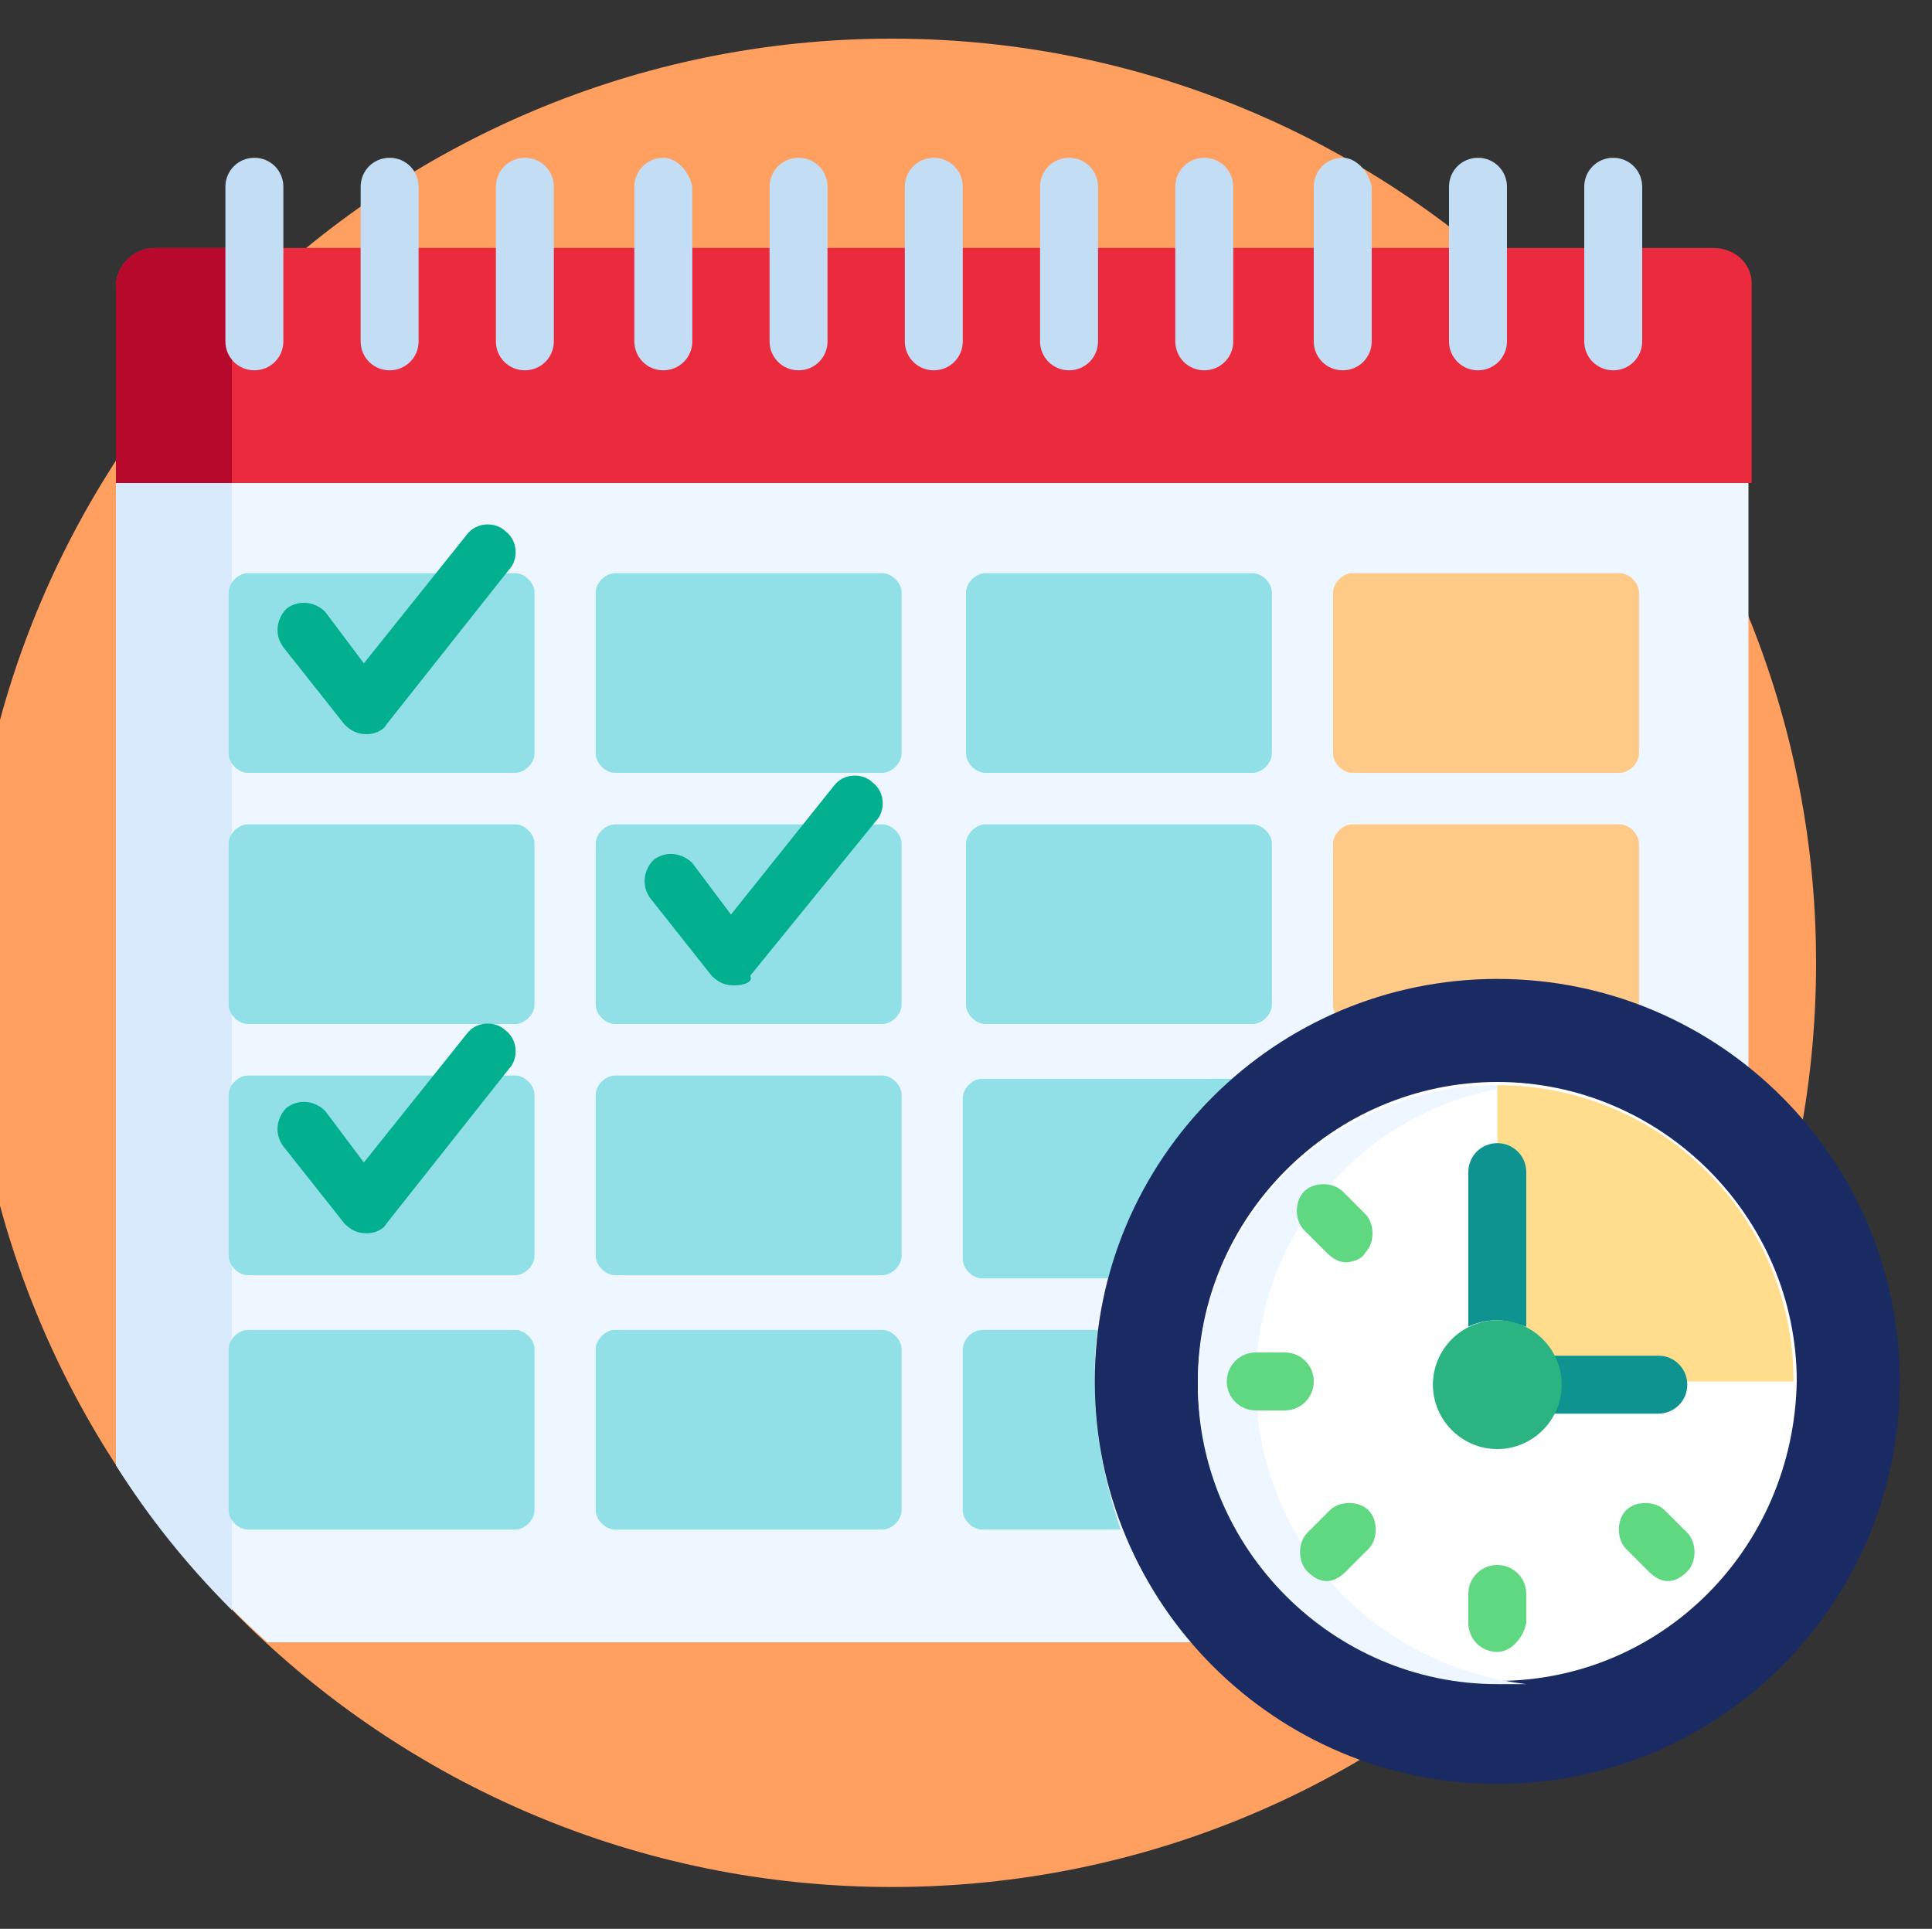 <svg xmlns="http://www.w3.org/2000/svg" xmlns:xlink="http://www.w3.org/1999/xlink" id="Layer_1" x="0px" y="0px" width="60px" height="59.9px" viewBox="0 0 60 59.9" style="enable-background:new 0 0 60 59.9;" xml:space="preserve"><rect x="0" y="0" width="60" height="59.9" fill="#333333" stroke="none"/><style type="text/css">	.st0{fill:#FF9F60;}	.st1{fill:#EEF6FF;}	.st2{fill:#D9EAFC;}	.st3{fill:#EA2A3D;}	.st4{fill:#B7092B;}	.st5{fill:#91E0E8;}	.st6{fill:#FFC987;}	.st7{fill:#C3DDF4;}	.st8{fill:#1A2B63;}	.st9{fill:#FFFFFF;}	.st10{fill:#FFDD8D;}	.st11{fill:#0F9390;}	.st12{fill:#2BB381;}	.st13{fill:#60D882;}	.st14{fill:#02AF8E;}</style><path class="st0" d="M56.4,29.9c0,15.9-12.9,28.7-28.7,28.7S-1,45.8-1,29.9S11.9,1.2,27.7,1.2S56.4,14.1,56.4,29.9z"></path><path class="st1" d="M34,42.9c0-6.9,5.6-12.4,12.4-12.4c3,0,5.8,1.1,7.9,2.9V14.8H3.6v30.7c1.3,2,2.9,3.9,4.7,5.5h28.8 C35.2,48.9,34,46.1,34,42.9z"></path><path class="st2" d="M3.6,14.8v30.7c1,1.6,2.2,3.1,3.6,4.5V14.8H3.6z"></path><path class="st3" d="M53.2,7.7H4.8c-0.6,0-1.2,0.5-1.2,1.2v6.1h50.8V8.8C54.4,8.2,53.9,7.7,53.2,7.7z"></path><path class="st4" d="M8.4,7.7H4.8c-0.6,0-1.2,0.5-1.2,1.2v6.1h3.6V8.8C7.2,8.2,7.7,7.7,8.4,7.7z"></path><path class="st5" d="M16.6,23.4c0,0.3-0.3,0.6-0.6,0.6H7.7c-0.3,0-0.6-0.3-0.6-0.6v-5c0-0.3,0.3-0.6,0.6-0.6h8.3 c0.3,0,0.6,0.3,0.6,0.6V23.4z"></path><path class="st5" d="M28,23.4c0,0.3-0.3,0.6-0.6,0.6h-8.3c-0.3,0-0.6-0.3-0.6-0.6v-5c0-0.3,0.3-0.6,0.6-0.6h8.3 c0.3,0,0.6,0.3,0.6,0.6V23.4z"></path><path class="st5" d="M39.5,23.4c0,0.3-0.3,0.6-0.6,0.6h-8.3c-0.3,0-0.6-0.3-0.6-0.6v-5c0-0.3,0.3-0.6,0.6-0.6h8.3 c0.3,0,0.6,0.3,0.6,0.6V23.4z"></path><path class="st6" d="M50.9,23.4c0,0.3-0.3,0.6-0.6,0.6h-8.3c-0.3,0-0.6-0.3-0.6-0.6v-5c0-0.3,0.3-0.6,0.6-0.6h8.3 c0.3,0,0.6,0.3,0.6,0.6V23.4z"></path><path class="st5" d="M16.6,31.2c0,0.3-0.3,0.6-0.6,0.6H7.7c-0.3,0-0.6-0.3-0.6-0.6v-5c0-0.3,0.3-0.6,0.6-0.6h8.3 c0.3,0,0.6,0.3,0.6,0.6V31.2z"></path><path class="st5" d="M28,31.2c0,0.3-0.3,0.6-0.6,0.6h-8.3c-0.3,0-0.6-0.3-0.6-0.6v-5c0-0.3,0.3-0.6,0.6-0.6h8.3 c0.3,0,0.6,0.3,0.6,0.6V31.2z"></path><path class="st5" d="M39.5,31.2c0,0.3-0.3,0.6-0.6,0.6h-8.3c-0.3,0-0.6-0.3-0.6-0.6v-5c0-0.3,0.3-0.6,0.6-0.6h8.3 c0.3,0,0.6,0.3,0.6,0.6V31.2z"></path><path class="st6" d="M46.5,30.5c1.5,0,3,0.3,4.4,0.8c0,0,0-0.1,0-0.1v-5c0-0.3-0.3-0.6-0.6-0.6h-8.3c-0.3,0-0.6,0.3-0.6,0.6v5 c0,0.1,0,0.2,0.1,0.3C43,30.9,44.7,30.5,46.5,30.5z"></path><path class="st5" d="M16.6,39c0,0.3-0.3,0.6-0.6,0.6H7.7c-0.3,0-0.6-0.3-0.6-0.6v-5c0-0.3,0.3-0.6,0.6-0.6h8.3 c0.3,0,0.6,0.3,0.6,0.6V39z"></path><path class="st5" d="M28,39c0,0.3-0.3,0.6-0.6,0.6h-8.3c-0.3,0-0.6-0.3-0.6-0.6v-5c0-0.3,0.3-0.6,0.6-0.6h8.3c0.3,0,0.6,0.3,0.6,0.6 V39z"></path><path class="st5" d="M38.4,33.5h-7.9c-0.3,0-0.6,0.3-0.6,0.6v5c0,0.3,0.3,0.6,0.6,0.6h4C35.2,37.2,36.5,35.1,38.4,33.5z"></path><path class="st5" d="M16.6,46.9c0,0.3-0.3,0.6-0.6,0.6H7.7c-0.3,0-0.6-0.3-0.6-0.6v-5c0-0.3,0.3-0.6,0.6-0.6h8.3 c0.3,0,0.6,0.3,0.6,0.6V46.9z"></path><path class="st5" d="M28,46.9c0,0.3-0.3,0.6-0.6,0.6h-8.3c-0.3,0-0.6-0.3-0.6-0.6v-5c0-0.3,0.3-0.6,0.6-0.6h8.3 c0.3,0,0.6,0.3,0.6,0.6V46.9z"></path><path class="st5" d="M34,42.9c0-0.6,0-1.1,0.1-1.6h-3.6c-0.3,0-0.6,0.3-0.6,0.6v5c0,0.3,0.3,0.6,0.6,0.6h4.3 C34.3,46,34,44.5,34,42.9z"></path><g>	<path class="st7" d="M7.9,4.9C7.4,4.9,7,5.3,7,5.8v4.8c0,0.5,0.4,0.9,0.9,0.9s0.9-0.4,0.9-0.9V5.8C8.8,5.3,8.4,4.9,7.9,4.9z"></path>	<path class="st7" d="M12.1,4.9c-0.5,0-0.9,0.4-0.9,0.9v4.8c0,0.5,0.4,0.9,0.9,0.9s0.9-0.4,0.9-0.9V5.8C13,5.3,12.6,4.9,12.1,4.9z"></path>	<path class="st7" d="M16.3,4.9c-0.5,0-0.9,0.4-0.9,0.9v4.8c0,0.5,0.4,0.9,0.9,0.9s0.9-0.4,0.9-0.9V5.8C17.2,5.3,16.8,4.9,16.3,4.9z  "></path>	<path class="st7" d="M20.6,4.9c-0.5,0-0.9,0.4-0.9,0.9v4.8c0,0.5,0.4,0.9,0.9,0.9s0.9-0.4,0.9-0.9V5.8C21.4,5.3,21,4.9,20.6,4.9z"></path>	<path class="st7" d="M24.8,4.9c-0.5,0-0.9,0.4-0.9,0.9v4.8c0,0.5,0.4,0.9,0.9,0.9s0.9-0.4,0.9-0.9V5.8C25.7,5.3,25.3,4.9,24.8,4.9z  "></path>	<path class="st7" d="M29,4.9c-0.5,0-0.9,0.4-0.9,0.9v4.8c0,0.5,0.4,0.9,0.9,0.9s0.9-0.4,0.9-0.9V5.8C29.9,5.3,29.5,4.9,29,4.9z"></path>	<path class="st7" d="M33.2,4.9c-0.5,0-0.9,0.4-0.9,0.9v4.8c0,0.5,0.4,0.9,0.9,0.9s0.9-0.4,0.9-0.9V5.8C34.1,5.3,33.7,4.9,33.2,4.9z  "></path>	<path class="st7" d="M37.4,4.9c-0.5,0-0.9,0.4-0.9,0.9v4.8c0,0.5,0.4,0.9,0.9,0.9s0.9-0.4,0.9-0.9V5.8C38.3,5.3,37.9,4.9,37.4,4.9z  "></path>	<path class="st7" d="M41.7,4.9c-0.5,0-0.9,0.4-0.9,0.9v4.8c0,0.5,0.4,0.9,0.9,0.9s0.9-0.4,0.9-0.9V5.8C42.5,5.3,42.1,4.9,41.7,4.9z  "></path>	<path class="st7" d="M45.9,4.9c-0.5,0-0.9,0.4-0.9,0.9v4.8c0,0.5,0.4,0.9,0.9,0.9s0.9-0.4,0.9-0.9V5.8C46.8,5.3,46.4,4.9,45.9,4.9z  "></path>	<path class="st7" d="M50.1,4.9c-0.5,0-0.9,0.4-0.9,0.9v4.8c0,0.5,0.4,0.9,0.9,0.9s0.9-0.4,0.9-0.9V5.8C51,5.3,50.6,4.9,50.1,4.9z"></path></g><path class="st8" d="M59,42.9c0,6.9-5.6,12.5-12.5,12.5c-6.9,0-12.5-5.6-12.5-12.5c0-6.9,5.6-12.5,12.5-12.5 C53.4,30.4,59,36,59,42.9z"></path><path class="st9" d="M46.5,52.2c-5.1,0-9.3-4.2-9.3-9.3c0-5.1,4.2-9.3,9.3-9.3c5.1,0,9.3,4.2,9.3,9.3C55.7,48.1,51.6,52.2,46.5,52.2 z"></path><path class="st1" d="M39,42.9c0-4.8,3.7-8.8,8.4-9.2c-0.3,0-0.6,0-0.9,0c-5.1,0-9.3,4.2-9.3,9.3c0,5.1,4.2,9.3,9.3,9.3 c0.3,0,0.6,0,0.9,0C42.6,51.7,39,47.8,39,42.9z"></path><path class="st10" d="M46.5,33.7V41c1.1,0,1.9,0.9,1.9,1.9h7.3C55.7,37.8,51.6,33.7,46.5,33.7z"></path><path class="st11" d="M46.5,41c0.3,0,0.6,0.1,0.9,0.2v-4.8c0-0.5-0.4-0.9-0.9-0.9c-0.5,0-0.9,0.4-0.9,0.9v4.8 C45.8,41.1,46.1,41,46.5,41z"></path><path class="st11" d="M51.5,42.1h-3.4c0.1,0.3,0.2,0.6,0.2,0.9c0,0.3-0.1,0.6-0.2,0.9h3.4c0.5,0,0.9-0.4,0.9-0.9 C52.4,42.5,52,42.1,51.5,42.1z"></path><path class="st12" d="M46.5,45c-1.1,0-2-0.9-2-2c0-1.1,0.9-2,2-2c1.1,0,2,0.9,2,2C48.5,44.1,47.6,45,46.5,45z"></path><path class="st13" d="M46.5,51.3c-0.5,0-0.9-0.4-0.9-0.9v-0.9c0-0.5,0.4-0.9,0.9-0.9c0.5,0,0.9,0.4,0.9,0.9v0.9 C47.3,50.9,46.9,51.3,46.5,51.3z"></path><path class="st13" d="M41.2,49.1c-0.2,0-0.4-0.1-0.6-0.3c-0.3-0.3-0.3-0.9,0-1.2l0.7-0.7c0.3-0.3,0.9-0.3,1.2,0s0.3,0.9,0,1.2 l-0.7,0.7C41.6,49,41.4,49.1,41.2,49.1z"></path><path class="st13" d="M39.9,43.8H39c-0.5,0-0.9-0.4-0.9-0.9c0-0.5,0.4-0.9,0.9-0.9h0h0.9c0.5,0,0.9,0.4,0.9,0.9 C40.8,43.4,40.4,43.8,39.9,43.8z"></path><path class="st13" d="M41.8,39.2c-0.2,0-0.4-0.1-0.6-0.3l-0.7-0.7c-0.3-0.3-0.3-0.9,0-1.2c0.3-0.3,0.9-0.3,1.2,0l0.7,0.7 c0.3,0.3,0.3,0.9,0,1.2C42.3,39.1,42,39.2,41.8,39.2z"></path><path class="st13" d="M51.8,49.1c-0.2,0-0.4-0.1-0.6-0.3l-0.7-0.7c-0.3-0.3-0.3-0.9,0-1.2c0.3-0.3,0.9-0.3,1.2,0l0.7,0.7 c0.3,0.3,0.3,0.9,0,1.2C52.2,49,52,49.1,51.8,49.1z"></path><path class="st14" d="M11.4,22.8c-0.3,0-0.5-0.1-0.7-0.3l-1.9-2.4c-0.3-0.4-0.2-0.9,0.1-1.2c0.4-0.3,0.9-0.2,1.2,0.1l1.2,1.6l3.2-4 c0.3-0.4,0.9-0.4,1.2-0.1c0.4,0.3,0.4,0.9,0.1,1.2L12,22.5C11.9,22.7,11.6,22.8,11.4,22.8z"></path><path class="st14" d="M11.4,38.3c-0.3,0-0.5-0.1-0.7-0.3l-1.9-2.4c-0.3-0.4-0.2-0.9,0.1-1.2c0.4-0.3,0.9-0.2,1.2,0.1l1.2,1.6l3.2-4 c0.3-0.4,0.9-0.4,1.2-0.1c0.4,0.3,0.4,0.9,0.1,1.2L12,38C11.9,38.2,11.6,38.3,11.4,38.3z"></path><path class="st14" d="M22.8,30.6c-0.3,0-0.5-0.1-0.7-0.3l-1.9-2.4c-0.3-0.4-0.2-0.9,0.1-1.2c0.4-0.3,0.9-0.2,1.2,0.1l1.2,1.6l3.2-4 c0.3-0.4,0.9-0.4,1.2-0.1c0.4,0.3,0.4,0.9,0.1,1.2l-3.9,4.8C23.4,30.5,23.1,30.6,22.8,30.6z"></path></svg>
